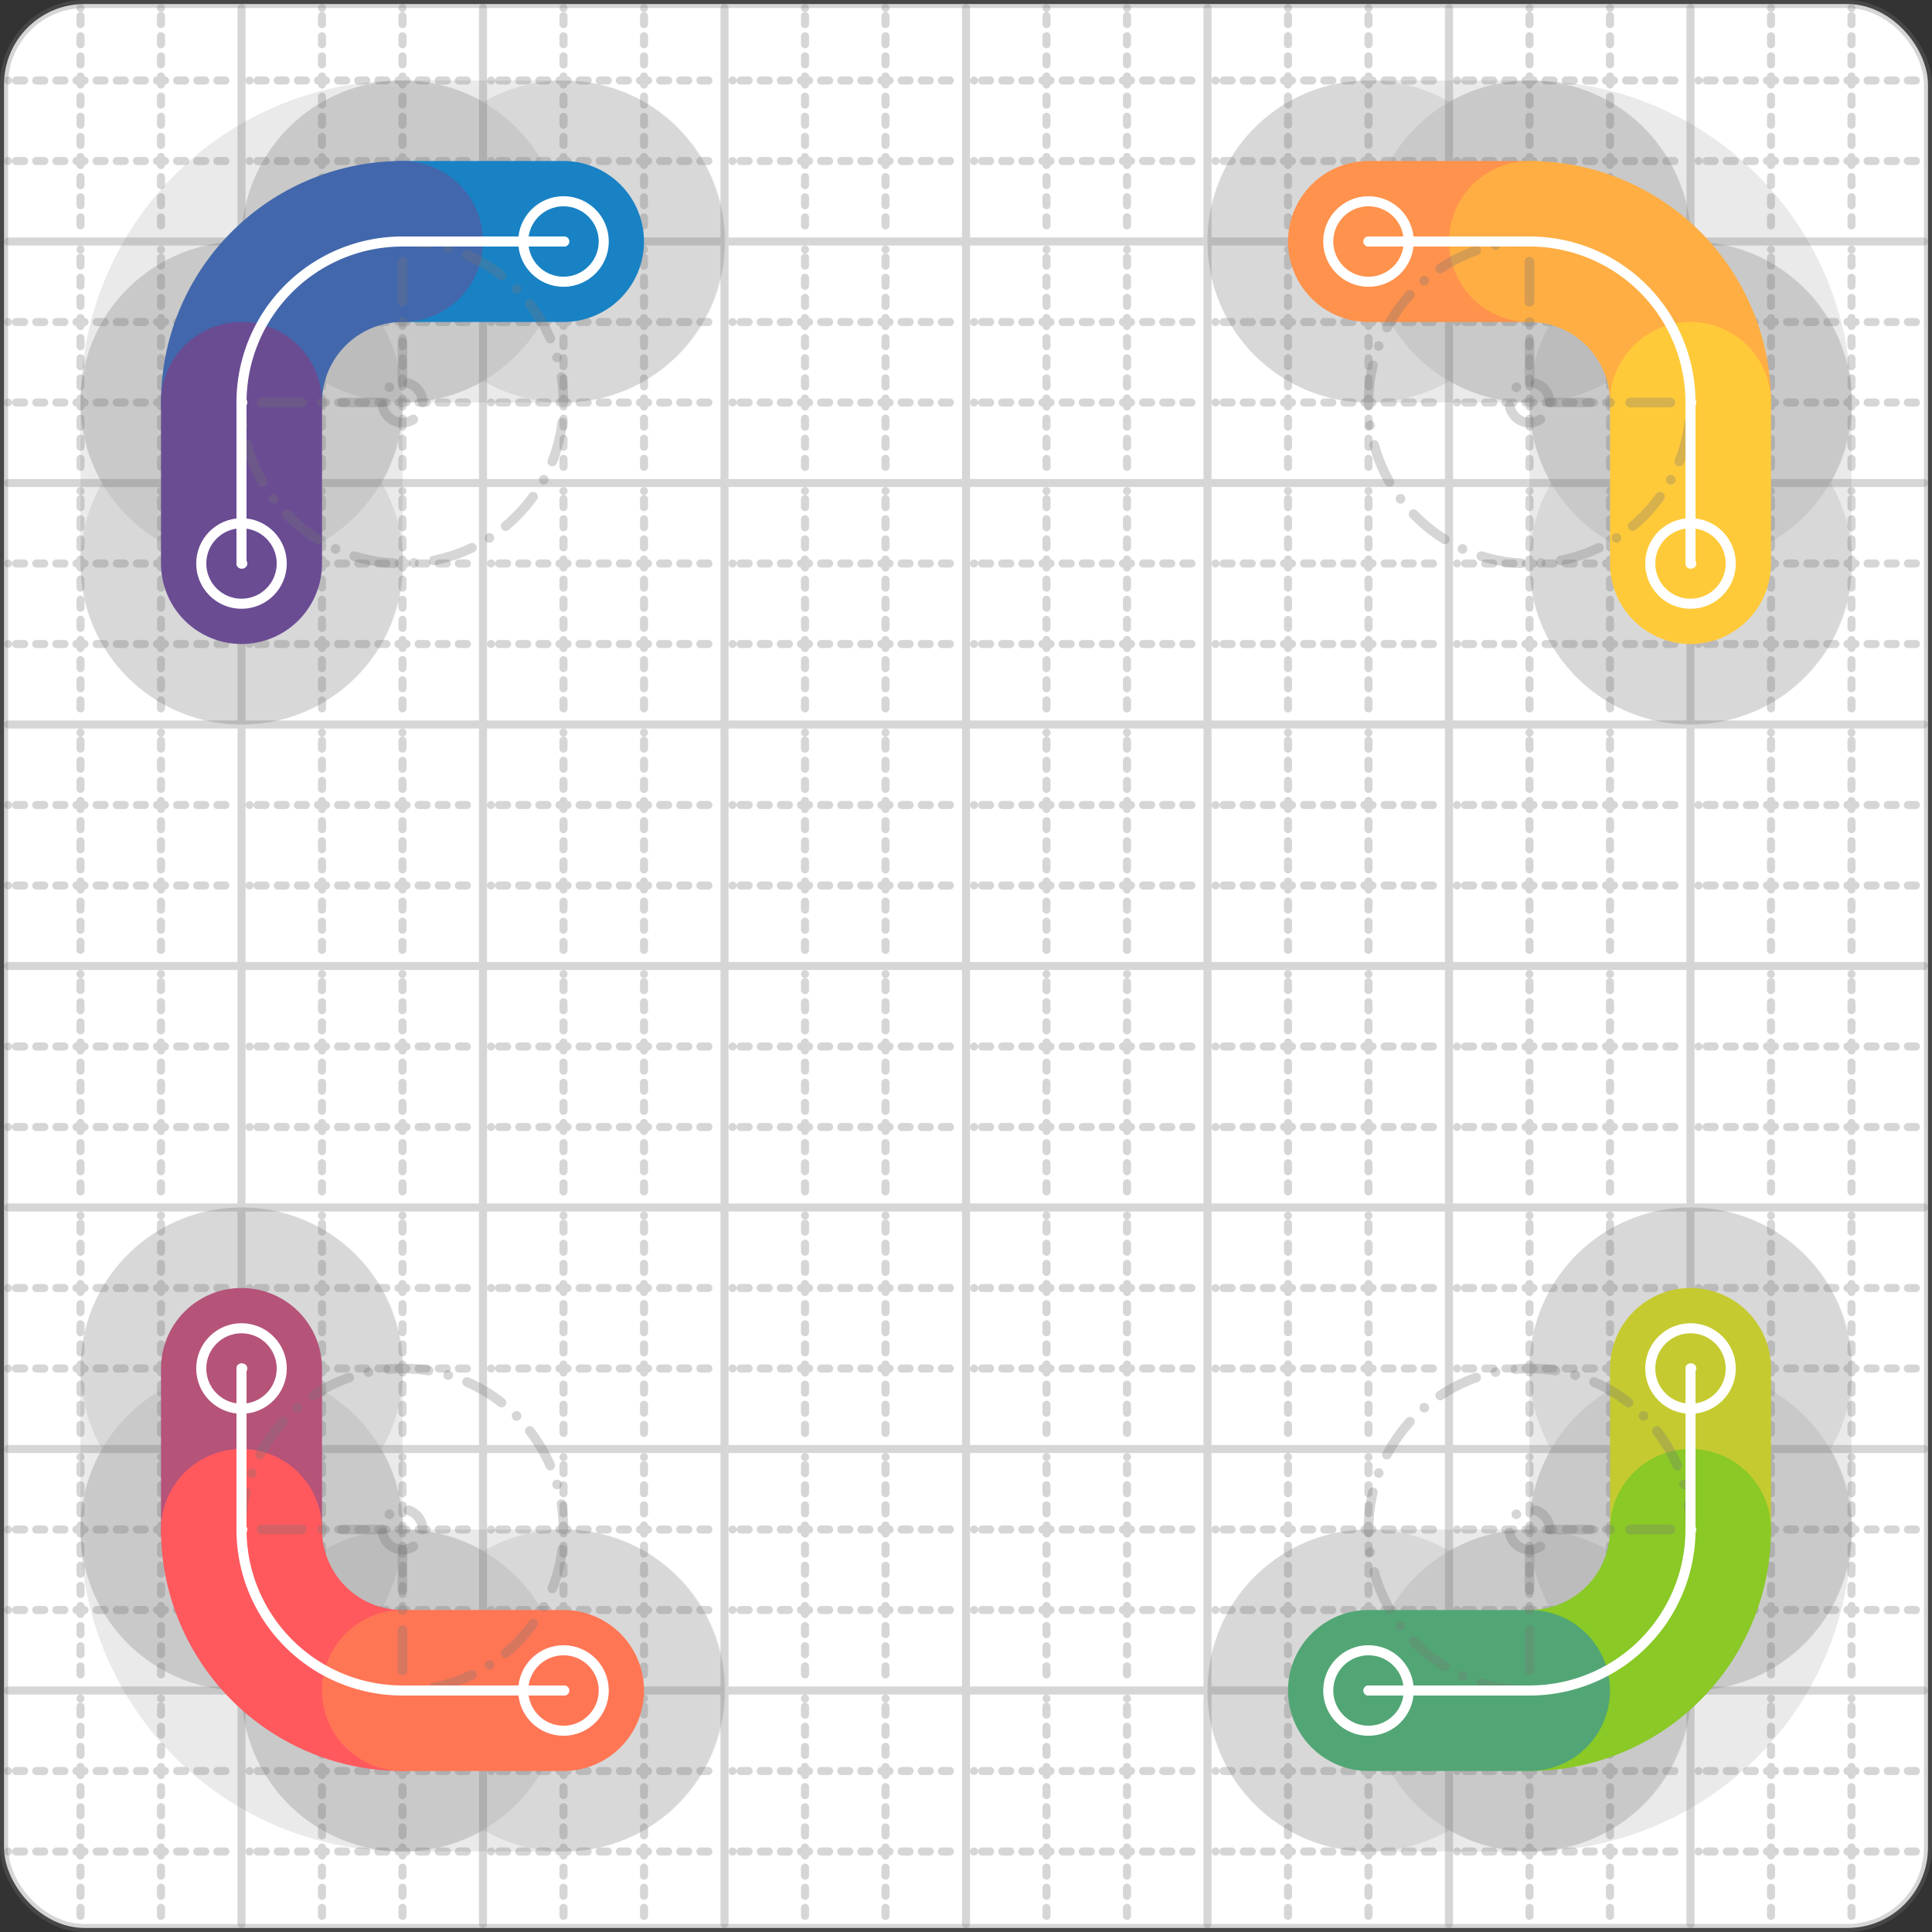 <svg xmlns="http://www.w3.org/2000/svg" width="24" height="24" viewBox="0 0 24 24" fill="none" stroke="currentColor" stroke-width="2" stroke-linecap="round" stroke-linejoin="round"><rect x="0" y="0" width="24" height="24" fill="#333333" stroke="none"/><style>
  @media screen and (prefers-color-scheme: light) {
    .svg-preview-grid-rect { fill: none }
  }
  @media screen and (prefers-color-scheme: dark) {
    .svg-preview-grid-rect { fill: none }
    .svg
    .svg-preview-grid-group,
    .svg-preview-radii-group,
    .svg-preview-shadow-mask-group,
    .svg-preview-shadow-group {
      stroke: #fff;
    }
  }
</style><g class="svg-preview-grid-group" stroke-linecap="butt" stroke-width="0.1" stroke="#777" stroke-opacity="0.3"><rect class="svg-preview-grid-rect" width="23.9" height="23.9" x="0.05" y="0.05" rx="1" fill="#fff"></rect><path stroke-dasharray="0 0.1 0.1 0.15 0.1 0.15 0.1 0.15 0.1 0.15 0.1 0.15 0.1 0.15 0.1 0.15 0.1 0.15 0.1 0.15 0.1 0.15 0.1 0.15 0 0.15" stroke-width="0.1" d="M0.1 1h23.8M1 0.1v23.8M0.1 2h23.8M2 0.1v23.8M0.1 4h23.8M4 0.1v23.8M0.1 5h23.8M5 0.1v23.8M0.1 7h23.8M7 0.1v23.8M0.1 8h23.8M8 0.1v23.8M0.1 10h23.8M10 0.1v23.8M0.1 11h23.8M11 0.1v23.8M0.1 13h23.8M13 0.1v23.8M0.1 14h23.8M14 0.1v23.8M0.1 16h23.8M16 0.1v23.8M0.1 17h23.8M17 0.1v23.8M0.1 19h23.8M19 0.1v23.8M0.1 20h23.8M20 0.1v23.8M0.1 22h23.8M22 0.1v23.8M0.1 23h23.8M23 0.1v23.8"></path><path d="M0.1 3h23.8M3 0.1v23.8M0.1 6h23.8M6 0.1v23.8M0.1 9h23.8M9 0.1v23.8M0.1 12h23.8M12 0.1v23.8M0.1 15h23.8M15 0.1v23.8M0.1 18h23.8M18 0.1v23.8M0.1 21h23.8M21 0.1v23.8"></path></g><g class="svg-preview-shadow-mask-group" stroke-width="4" stroke="#777" stroke-opacity="0.15"><mask id="svg-preview-shadow-mask-0" maskUnits="userSpaceOnUse" stroke-opacity="1" stroke-width="4" stroke="#000"><rect x="0" y="0" width="24" height="24" fill="#fff" stroke="none" rx="1"></rect><path d="M7 3h.01M5 3h.01M3 5h.01M3 7h.01M3 17h.01M3 19h.01M5 21h.01M7 21h.01M17 3h.01M19 3h.01M21 5h.01M21 7h.01M21 17h.01M21 19h.01M19 21h.01M17 21h.01"></path></mask></g><g class="svg-preview-shadow-group" stroke-width="4" stroke="#777" stroke-opacity="0.15"><path mask="url(#svg-preview-shadow-mask-0)" d="M 7 3 L 5 3"></path><path mask="url(#svg-preview-shadow-mask-0)" d="M 5 3 A2 2 0 0 0 3 5"></path><path mask="url(#svg-preview-shadow-mask-0)" d="M 3 5 L 3 7"></path><path mask="url(#svg-preview-shadow-mask-0)" d="M 3 17 L 3 19"></path><path mask="url(#svg-preview-shadow-mask-0)" d="M 3 19 A2 2 0 0 0 5 21"></path><path mask="url(#svg-preview-shadow-mask-0)" d="M 5 21 L 7 21"></path><path mask="url(#svg-preview-shadow-mask-0)" d="M 17 3 L 19 3"></path><path mask="url(#svg-preview-shadow-mask-0)" d="M 19 3 A2 2 0 0 1 21 5"></path><path mask="url(#svg-preview-shadow-mask-0)" d="M 21 5 L 21 7"></path><path mask="url(#svg-preview-shadow-mask-0)" d="M 21 17 L 21 19"></path><path mask="url(#svg-preview-shadow-mask-0)" d="M 21 19 A2 2 0 0 1 19 21"></path><path mask="url(#svg-preview-shadow-mask-0)" d="M 19 21 L 17 21"></path><path d="M7 3h.01M5 3h.01M3 5h.01M3 7h.01M3 17h.01M3 19h.01M5 21h.01M7 21h.01M17 3h.01M19 3h.01M21 5h.01M21 7h.01M21 17h.01M21 19h.01M19 21h.01M17 21h.01"></path></g><g class="svg-preview-handles-group" stroke-width="0.12" stroke="#777" stroke-opacity="0.6"></g><g class="svg-preview-colored-path-group"><path d="M 7 3 L 5 3" stroke="#1982c4"></path><path d="M 5 3 A2 2 0 0 0 3 5" stroke="#4267AC"></path><path d="M 3 5 L 3 7" stroke="#6a4c93"></path><path d="M 3 17 L 3 19" stroke="#B55379"></path><path d="M 3 19 A2 2 0 0 0 5 21" stroke="#FF595E"></path><path d="M 5 21 L 7 21" stroke="#FF7655"></path><path d="M 17 3 L 19 3" stroke="#ff924c"></path><path d="M 19 3 A2 2 0 0 1 21 5" stroke="#FFAE43"></path><path d="M 21 5 L 21 7" stroke="#ffca3a"></path><path d="M 21 17 L 21 19" stroke="#C5CA30"></path><path d="M 21 19 A2 2 0 0 1 19 21" stroke="#8ac926"></path><path d="M 19 21 L 17 21" stroke="#52A675"></path></g><g class="svg-preview-radii-group" stroke-width="0.12" stroke-dasharray="0 0.25 0.25" stroke="#777" stroke-opacity="0.3"><path d="M5 3 5 5 3 5"></path><circle cy="5" cx="5" r="0.25" stroke-dasharray="0"></circle><circle cy="5" cx="5" r="2"></circle><path d="M3 19 5 19 5 21"></path><circle cy="19" cx="5" r="0.25" stroke-dasharray="0"></circle><circle cy="19" cx="5" r="2"></circle><path d="M19 3 19 5 21 5"></path><circle cy="5" cx="19" r="0.25" stroke-dasharray="0"></circle><circle cy="5" cx="19" r="2"></circle><path d="M21 19 19 19 19 21"></path><circle cy="19" cx="19" r="0.25" stroke-dasharray="0"></circle><circle cy="19" cx="19" r="2"></circle></g><g class="svg-preview-control-path-marker-mask-group" stroke-width="1" stroke="#000"><mask id="svg-preview-control-path-marker-mask-0" maskUnits="userSpaceOnUse"><rect x="0" y="0" width="24" height="24" fill="#fff" stroke="none" rx="1"></rect><path d="M7 3h.01"></path><path d="M5 3h.01"></path></mask><mask id="svg-preview-control-path-marker-mask-1" maskUnits="userSpaceOnUse"><rect x="0" y="0" width="24" height="24" fill="#fff" stroke="none" rx="1"></rect><path d="M5 3h.01"></path><path d="M3 5h.01"></path></mask><mask id="svg-preview-control-path-marker-mask-2" maskUnits="userSpaceOnUse"><rect x="0" y="0" width="24" height="24" fill="#fff" stroke="none" rx="1"></rect><path d="M3 5h.01"></path><path d="M3 7h.01"></path></mask><mask id="svg-preview-control-path-marker-mask-3" maskUnits="userSpaceOnUse"><rect x="0" y="0" width="24" height="24" fill="#fff" stroke="none" rx="1"></rect><path d="M3 17h.01"></path><path d="M3 19h.01"></path></mask><mask id="svg-preview-control-path-marker-mask-4" maskUnits="userSpaceOnUse"><rect x="0" y="0" width="24" height="24" fill="#fff" stroke="none" rx="1"></rect><path d="M3 19h.01"></path><path d="M5 21h.01"></path></mask><mask id="svg-preview-control-path-marker-mask-5" maskUnits="userSpaceOnUse"><rect x="0" y="0" width="24" height="24" fill="#fff" stroke="none" rx="1"></rect><path d="M5 21h.01"></path><path d="M7 21h.01"></path></mask><mask id="svg-preview-control-path-marker-mask-6" maskUnits="userSpaceOnUse"><rect x="0" y="0" width="24" height="24" fill="#fff" stroke="none" rx="1"></rect><path d="M17 3h.01"></path><path d="M19 3h.01"></path></mask><mask id="svg-preview-control-path-marker-mask-7" maskUnits="userSpaceOnUse"><rect x="0" y="0" width="24" height="24" fill="#fff" stroke="none" rx="1"></rect><path d="M19 3h.01"></path><path d="M21 5h.01"></path></mask><mask id="svg-preview-control-path-marker-mask-8" maskUnits="userSpaceOnUse"><rect x="0" y="0" width="24" height="24" fill="#fff" stroke="none" rx="1"></rect><path d="M21 5h.01"></path><path d="M21 7h.01"></path></mask><mask id="svg-preview-control-path-marker-mask-9" maskUnits="userSpaceOnUse"><rect x="0" y="0" width="24" height="24" fill="#fff" stroke="none" rx="1"></rect><path d="M21 17h.01"></path><path d="M21 19h.01"></path></mask><mask id="svg-preview-control-path-marker-mask-10" maskUnits="userSpaceOnUse"><rect x="0" y="0" width="24" height="24" fill="#fff" stroke="none" rx="1"></rect><path d="M21 19h.01"></path><path d="M19 21h.01"></path></mask><mask id="svg-preview-control-path-marker-mask-11" maskUnits="userSpaceOnUse"><rect x="0" y="0" width="24" height="24" fill="#fff" stroke="none" rx="1"></rect><path d="M19 21h.01"></path><path d="M17 21h.01"></path></mask></g><g class="svg-preview-control-path-group" stroke="#fff" stroke-width="0.125"><path mask="url(#svg-preview-control-path-marker-mask-0)" d="M 7 3 L 5 3"></path><path mask="url(#svg-preview-control-path-marker-mask-1)" d="M 5 3 A2 2 0 0 0 3 5"></path><path mask="url(#svg-preview-control-path-marker-mask-2)" d="M 3 5 L 3 7"></path><path mask="url(#svg-preview-control-path-marker-mask-3)" d="M 3 17 L 3 19"></path><path mask="url(#svg-preview-control-path-marker-mask-4)" d="M 3 19 A2 2 0 0 0 5 21"></path><path mask="url(#svg-preview-control-path-marker-mask-5)" d="M 5 21 L 7 21"></path><path mask="url(#svg-preview-control-path-marker-mask-6)" d="M 17 3 L 19 3"></path><path mask="url(#svg-preview-control-path-marker-mask-7)" d="M 19 3 A2 2 0 0 1 21 5"></path><path mask="url(#svg-preview-control-path-marker-mask-8)" d="M 21 5 L 21 7"></path><path mask="url(#svg-preview-control-path-marker-mask-9)" d="M 21 17 L 21 19"></path><path mask="url(#svg-preview-control-path-marker-mask-10)" d="M 21 19 A2 2 0 0 1 19 21"></path><path mask="url(#svg-preview-control-path-marker-mask-11)" d="M 19 21 L 17 21"></path></g><g class="svg-preview-control-path-marker-group" stroke="#fff" stroke-width="0.125"><path d="M7 3h.01M5 3h.01M5 3h.01M3 5h.01M3 5h.01M3 7h.01M3 17h.01M3 19h.01M3 19h.01M5 21h.01M5 21h.01M7 21h.01M17 3h.01M19 3h.01M19 3h.01M21 5h.01M21 5h.01M21 7h.01M21 17h.01M21 19h.01M21 19h.01M19 21h.01M19 21h.01M17 21h.01"></path><circle cx="7" cy="3" r="0.5"></circle><circle cx="3" cy="7" r="0.5"></circle><circle cx="3" cy="17" r="0.5"></circle><circle cx="7" cy="21" r="0.5"></circle><circle cx="17" cy="3" r="0.5"></circle><circle cx="21" cy="7" r="0.5"></circle><circle cx="21" cy="17" r="0.5"></circle><circle cx="17" cy="21" r="0.5"></circle></g><g class="svg-preview-handles-group" stroke-width="0.12" stroke="#FFF" stroke-opacity="0.3"></g></svg>